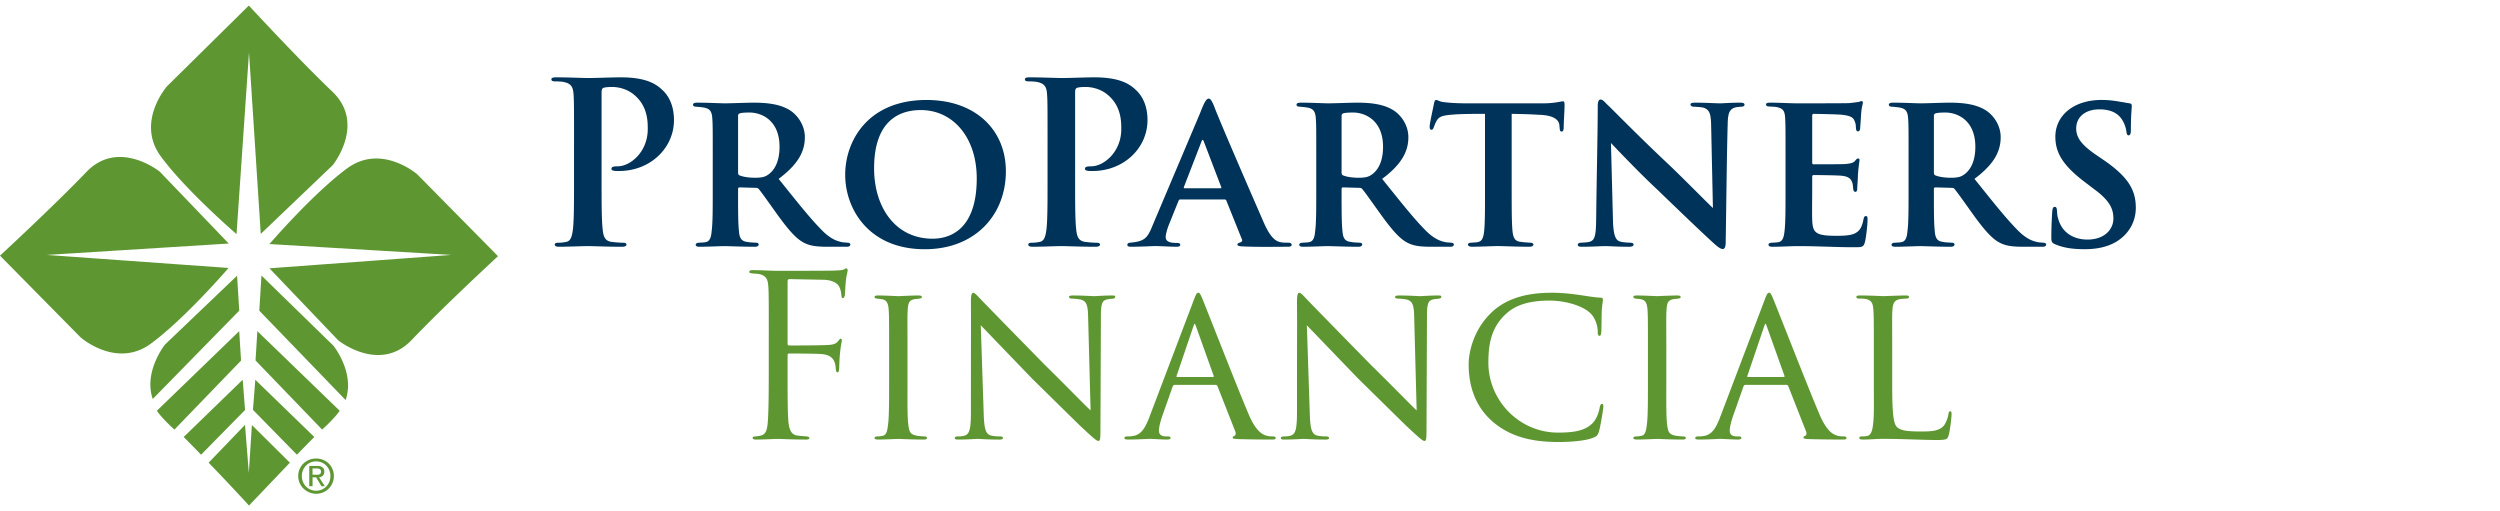 <svg xmlns="http://www.w3.org/2000/svg" fill="none" viewBox="0 0 225 46"><path fill="#003359" d="M51.663 12.81c0-3.066 0-3.63-.04-4.276-.041-.686-.202-1.008-.868-1.15-.161-.04-.504-.06-.787-.06-.222 0-.343-.04-.343-.182 0-.14.142-.181.444-.181 1.07 0 2.34.06 2.905.06.827 0 1.996-.06 2.924-.06 2.521 0 3.328.766 3.792 1.21.444.444.968 1.25.968 2.642 0 2.481-2.098 4.579-4.962 4.579-.1 0-.322 0-.423-.02-.1-.02-.242-.04-.242-.182 0-.161.141-.222.565-.222 1.13 0 2.702-1.29 2.702-3.348 0-.665 0-1.997-1.13-3.005-.725-.666-1.613-.787-2.077-.787-.302 0-.605.02-.786.08-.101.041-.162.162-.162.384v8.068c0 1.855 0 3.449.101 4.316.06.565.182 1.009.787 1.09.282.04.726.08 1.029.08.221 0 .322.06.322.161 0 .141-.161.202-.383.202-1.331 0-2.602-.06-3.126-.06-.464 0-1.735.06-2.542.06-.262 0-.403-.06-.403-.202 0-.1.08-.161.323-.161.302 0 .544-.04.726-.08.403-.081.504-.525.585-1.11.1-.847.1-2.44.1-4.296v-3.55ZM64.147 14.202c0-2.622 0-3.005-.04-3.55-.04-.605-.202-.867-.746-.968-.222-.04-.464-.06-.686-.08-.202 0-.302-.061-.302-.182s.12-.182.383-.182c.907 0 2.138.06 2.48.06.545 0 1.977-.06 2.582-.06 1.21 0 2.4.121 3.308.706.565.363 1.311 1.23 1.311 2.4 0 1.291-.605 2.44-2.36 3.752 1.493 1.855 2.743 3.449 3.792 4.518.968 1.028 1.634 1.11 1.957 1.19.181.02.322.02.463.04.162 0 .242.08.242.161 0 .142-.12.202-.343.202h-1.694c-1.17 0-1.674-.12-2.178-.383-.706-.383-1.371-1.17-2.3-2.44-.725-1.01-1.472-2.078-1.734-2.38-.06-.081-.161-.101-.282-.101l-1.432-.04c-.08 0-.141.04-.141.14v.364c0 1.553 0 2.742.08 3.448.04.505.162.888.706.948.242.06.605.06.847.081.162 0 .222.08.222.161 0 .121-.12.202-.343.202-1.069 0-2.48-.06-2.743-.06-.302 0-1.533.06-2.238.06-.222 0-.343-.06-.343-.181 0-.081.08-.182.282-.182.262-.02.484-.02.645-.06.343-.081.464-.444.505-.969.1-.706.1-1.996.1-3.59v-3.025Zm2.28 1.31c0 .162.04.243.16.283.364.142.888.202 1.352.202.646 0 .928-.08 1.23-.303.505-.363.989-1.109.989-2.48 0-2.44-1.674-3.086-2.683-3.086-.423 0-.746.02-.907.08-.101.04-.141.101-.141.242v5.063ZM76.067 15.735c0-3.026 2.017-6.737 7.322-6.737 4.437 0 7.14 2.723 7.14 6.414 0 3.933-2.763 7.019-7.301 7.019-5.063 0-7.16-3.65-7.16-6.696Zm11.84.322c0-3.65-2.098-6.151-5.042-6.151-1.977 0-4.196 1.008-4.196 5.244 0 3.51 1.916 6.333 5.264 6.333 1.23 0 3.974-.504 3.974-5.426ZM94.28 12.81c0-3.066 0-3.63-.04-4.276-.04-.686-.201-1.008-.867-1.15-.162-.04-.504-.06-.787-.06-.222 0-.343-.04-.343-.182 0-.14.142-.181.444-.181 1.07 0 2.34.06 2.904.06.828 0 1.997-.06 2.925-.06 2.521 0 3.328.766 3.792 1.21.444.444.968 1.25.968 2.642 0 2.481-2.098 4.579-4.962 4.579-.1 0-.322 0-.423-.02-.101-.02-.242-.04-.242-.182 0-.161.141-.222.564-.222 1.13 0 2.703-1.29 2.703-3.348 0-.665 0-1.997-1.13-3.005-.725-.666-1.613-.787-2.077-.787-.302 0-.605.02-.786.08-.101.041-.162.162-.162.384v8.068c0 1.855 0 3.449.101 4.316.06.565.182 1.009.787 1.09.282.04.726.08 1.028.08.222 0 .323.06.323.161 0 .141-.161.202-.383.202-1.331 0-2.602-.06-3.126-.06-.464 0-1.735.06-2.542.06-.262 0-.403-.06-.403-.202 0-.1.08-.161.323-.161.302 0 .544-.04.726-.08.403-.081.504-.525.585-1.11.1-.847.1-2.44.1-4.296v-3.55ZM106.223 17.951c-.081 0-.121.04-.162.141l-.887 2.199c-.161.423-.262.847-.262 1.049 0 .504.625.524 1.008.524.242 0 .303.08.303.161 0 .142-.141.182-.323.182-.625 0-1.351-.06-1.976-.06-.202 0-1.211.06-2.138.06-.222 0-.323-.04-.323-.182 0-.1.101-.181.242-.181 1.271-.121 1.553-.363 2.017-1.533l4.276-10.105c.363-.948.564-1.331.786-1.331.162 0 .263.182.464.625.343.989 3.328 7.866 4.458 10.448.645 1.513 1.149 1.775 1.573 1.855.181.04.484.04.665.04.222 0 .303.082.303.182 0 .121-.081.182-.343.182-.847 0-2.965.04-4.235-.04-.182-.02-.303-.06-.303-.162 0-.08.081-.12.182-.161.181-.06.322-.121.201-.363l-1.371-3.409c-.02-.08-.081-.12-.162-.12h-3.993Zm3.61-1.008c.101 0 .101-.04.081-.101l-1.573-4.115c-.061-.161-.121-.201-.202 0l-1.593 4.115c-.021.06 0 .1.08.1h3.207ZM118.463 14.202c0-2.622 0-3.005-.04-3.55-.04-.605-.202-.867-.746-.968-.222-.04-.464-.06-.686-.08-.202 0-.303-.061-.303-.182s.121-.182.384-.182c.907 0 2.138.06 2.481.06.544 0 1.976-.06 2.581-.06 1.21 0 2.4.121 3.308.706.565.363 1.311 1.23 1.311 2.4 0 1.291-.605 2.44-2.36 3.752 1.493 1.855 2.743 3.449 3.792 4.518.968 1.028 1.634 1.11 1.956 1.19.182.02.323.02.464.04.162 0 .242.08.242.161 0 .142-.121.202-.343.202h-1.694c-1.17 0-1.674-.12-2.178-.383-.706-.383-1.372-1.17-2.299-2.44-.726-1.01-1.473-2.078-1.735-2.38-.06-.081-.161-.101-.282-.101l-1.432-.04c-.081 0-.141.04-.141.14v.364c0 1.553 0 2.742.08 3.448.041.505.162.888.706.948.242.06.605.06.847.081.162 0 .222.08.222.161 0 .121-.121.202-.343.202-1.069 0-2.481-.06-2.743-.06-.302 0-1.533.06-2.239.06-.221 0-.342-.06-.342-.181 0-.081.08-.182.282-.182.262-.02.484-.02.645-.06.343-.081.464-.444.505-.969.1-.706.1-1.996.1-3.59v-3.025Zm2.28 1.31c0 .162.04.243.161.283.363.142.887.202 1.351.202.646 0 .928-.08 1.231-.303.504-.363.988-1.109.988-2.48 0-2.44-1.674-3.086-2.683-3.086-.423 0-.746.02-.907.08-.101.04-.141.101-.141.242v5.063ZM136.051 17.225c0 1.533 0 2.884.081 3.63.06.464.161.847.706.908.242.04.605.06.867.08.202 0 .303.081.303.162 0 .12-.121.201-.363.201-1.17 0-2.401-.06-2.844-.06-.404 0-1.634.06-2.32.06-.242 0-.363-.08-.363-.201 0-.08.081-.162.303-.162.242-.02.443-.02.605-.06.383-.08.484-.444.544-.948.081-.726.081-2.017.081-3.61v-6.979c-.666 0-1.997 0-2.804.06-1.028.081-1.331.162-1.573.606-.121.222-.161.363-.242.564-.04.121-.101.202-.201.202-.121 0-.162-.1-.162-.302.02-.364.343-1.795.383-2.017.041-.242.101-.363.202-.363.141 0 .303.161.746.201.484.06 1.211.101 1.816.101h7.14c.564 0 .948-.06 1.21-.1.262-.041.403-.081.504-.081.121 0 .141.1.141.403 0 .343-.081 1.593-.081 2.037-.02.182-.06.282-.181.282-.141 0-.161-.1-.182-.342 0-.06-.02-.142-.02-.222-.04-.464-.464-.928-1.956-.948-.484-.04-1.231-.06-2.34-.08v6.978ZM143.796 9.583c0-.383.061-.625.262-.625.182 0 .343.201.646.504.322.282 2.682 2.723 5.566 5.425 1.311 1.25 3.57 3.55 3.893 3.832l-.161-7.462c-.02-1.029-.162-1.372-.646-1.553-.262-.08-.665-.08-.907-.101-.222 0-.303-.1-.303-.202 0-.14.202-.161.444-.161.887 0 1.795.06 2.239.06.222 0 .948-.06 1.795-.06.222 0 .383.04.383.181 0 .101-.081.182-.303.182-.181.02-.322.02-.504.06-.524.142-.686.485-.706 1.453-.08 2.581-.121 7.08-.181 10.67 0 .463-.101.624-.262.624-.222 0-.485-.221-.868-.564-1.129-1.029-3.287-3.106-4.961-4.72-1.775-1.654-3.752-3.751-4.236-4.256l.182 7c.04 1.31.242 1.734.605 1.855.302.1.645.1.948.12.181 0 .302.061.302.162 0 .141-.161.202-.403.202-1.049 0-1.755-.06-2.219-.06-.222 0-1.15.06-2.017.06-.222 0-.383-.02-.383-.182 0-.1.101-.181.282-.181.222-.02.525-.02.767-.081.504-.141.585-.585.605-2.077.04-3.63.141-7.846.141-10.105ZM160.698 14.202c0-2.622 0-3.086-.04-3.65-.041-.565-.182-.787-.726-.908-.162-.04-.444-.04-.686-.06-.202 0-.303-.061-.303-.182s.121-.162.404-.162c.847 0 1.654.06 2.541.06.545 0 4.236 0 4.558-.02.343-.04.646-.08.807-.1.101-.02.202-.08.283-.08.1 0 .121.08.121.16 0 .121-.121.364-.162 1.09-.02.322-.04.665-.081 1.19 0 .1-.04.282-.201.282-.121 0-.162-.1-.182-.323 0-.08 0-.343-.101-.565-.121-.322-.282-.504-1.149-.604-.343-.04-2.158-.081-2.562-.081-.08 0-.121.06-.121.181v4.175c0 .121.02.182.121.182.424 0 2.36 0 2.804-.02.504-.04.766-.101.928-.283.121-.161.201-.222.282-.222.081 0 .121.04.121.142 0 .12-.081.504-.141 1.33 0 .344-.061 1.07-.061 1.211 0 .141-.02.323-.181.323-.121 0-.182-.182-.182-.283-.02-.161-.02-.262-.06-.464-.101-.383-.303-.645-1.009-.706-.363-.04-2.057-.06-2.501-.06-.101 0-.121.08-.121.181v1.311c0 .585-.02 1.997 0 2.522.041 1.19.303 1.452 2.158 1.452.464 0 1.211 0 1.654-.202.464-.222.666-.564.807-1.29.04-.182.081-.283.222-.283.141 0 .141.161.141.343 0 .444-.141 1.674-.242 2.017-.121.444-.282.444-.948.444-1.755 0-3.267-.101-5.062-.101-.727 0-1.453.06-2.3.06-.242 0-.363-.06-.363-.181 0-.081.061-.182.303-.182.242-.02.464-.02.625-.06.363-.081.464-.464.524-1.07.081-.705.081-2.016.081-3.489v-3.025ZM171.771 14.202c0-2.622 0-3.005-.04-3.55-.041-.605-.202-.867-.747-.968-.221-.04-.464-.06-.685-.08-.202 0-.303-.061-.303-.182s.121-.182.383-.182c.908 0 2.138.06 2.481.06.545 0 1.977-.06 2.582-.06 1.21 0 2.4.121 3.308.706.564.363 1.311 1.23 1.311 2.4 0 1.291-.605 2.44-2.36 3.752 1.492 1.855 2.743 3.449 3.792 4.518.968 1.028 1.633 1.11 1.956 1.19.182.02.323.02.464.04.161 0 .242.08.242.161 0 .142-.121.202-.343.202h-1.694c-1.17 0-1.674-.12-2.178-.383-.706-.383-1.372-1.17-2.3-2.44-.726-1.01-1.472-2.078-1.734-2.38-.061-.081-.162-.101-.283-.101l-1.432-.04c-.08 0-.141.04-.141.14v.364c0 1.553 0 2.742.081 3.448.04.505.161.888.706.948.242.06.605.06.847.081.161 0 .222.08.222.161 0 .121-.121.202-.343.202-1.069 0-2.481-.06-2.743-.06-.303 0-1.533.06-2.239.06-.222 0-.343-.06-.343-.181 0-.081.081-.182.283-.182.262-.02.484-.02.645-.06.343-.081.464-.444.504-.969.101-.706.101-1.996.101-3.59v-3.025Zm2.279 1.31c0 .162.04.243.161.283.364.142.888.202 1.352.202.645 0 .928-.08 1.23-.303.504-.363.988-1.109.988-2.48 0-2.44-1.674-3.086-2.682-3.086-.424 0-.746.02-.908.08-.101.04-.141.101-.141.242v5.063ZM184.962 21.985c-.283-.121-.343-.242-.343-.585 0-1.029.06-2.037.081-2.34.02-.282.08-.444.221-.444.162 0 .182.142.202.283.02.222.02.524.121.806.363 1.312 1.473 1.856 2.622 1.856 1.614 0 2.34-.988 2.34-1.876 0-.806-.242-1.573-1.735-2.662l-.847-.645c-1.997-1.513-2.642-2.663-2.642-4.075 0-1.896 1.634-3.307 4.155-3.307.807 0 1.291.1 1.795.181.282.04.524.101.726.121.161.02.202.101.202.222 0 .282-.081.766-.081 2.138 0 .383-.061.524-.202.524-.121 0-.181-.12-.201-.343a2.621 2.621 0 0 0-.404-1.089c-.302-.464-.867-.907-2.017-.907-1.331 0-2.097.726-2.097 1.714 0 .746.363 1.412 1.815 2.4l.565.383c2.259 1.533 2.985 2.723 2.985 4.357 0 1.049-.444 2.239-1.735 3.046-.907.544-1.936.685-2.864.685-1.089 0-1.896-.12-2.662-.443Z"/><path fill="#5E9732" d="M69.19 30.162c0-3.146 0-3.71-.04-4.356-.04-.686-.202-1.009-.868-1.15-.12-.02-.322-.02-.504-.04s-.343-.04-.343-.141c0-.122.1-.162.323-.162.786 0 1.553.06 2.279.06.403 0 4.498 0 4.962-.02.464-.02.827-.02.988-.12.06-.04.141-.081.181-.081.081 0 .121.08.121.181 0 .101-.08.384-.12.626-.081.585-.081.907-.122 1.472 0 .242-.1.403-.181.403-.101 0-.121-.08-.141-.262-.02-.282-.101-.766-.384-1.008-.242-.202-.605-.363-1.19-.384l-3.085-.06c-.121 0-.182.06-.182.222v5.567c0 .12.02.181.141.181.827 0 1.977 0 2.804-.02 1.069-.02 1.33-.04 1.613-.383.101-.121.142-.202.222-.202.08 0 .101.06.101.161 0 .121-.1.464-.161 1.13-.06.605-.06 1.089-.081 1.391-.02.222-.04.343-.141.343-.121 0-.141-.14-.162-.343-.04-.443-.1-1.15-1.15-1.29-.503-.06-2.702-.06-3.045-.06-.1 0-.141.04-.141.18v1.715c0 1.714 0 3.146.06 4.074.061.908.283 1.352.828 1.412.262.04.604.06.826.08.182.021.242.061.242.142 0 .1-.1.141-.322.141-1.13 0-2.38-.06-2.481-.06h-.182c-.403.02-1.31.06-1.795.06-.222 0-.322-.04-.322-.161 0-.06.04-.101.222-.121.201-.02.383-.04.524-.08.423-.122.565-.424.625-1.312.06-.867.08-2.279.08-4.175v-3.55ZM80.02 31.554c0-2.662 0-3.146-.04-3.691-.04-.545-.161-.847-.585-.928-.201-.04-.342-.04-.463-.06-.142-.02-.222-.06-.222-.142 0-.1.08-.14.302-.14.626 0 1.775.06 1.836.06.08 0 1.25-.06 1.815-.06.202 0 .302.04.302.14 0 .081-.06.122-.221.142-.121.02-.222.02-.364.04-.584.08-.645.383-.685.968-.04.545-.02 1.009-.02 3.67v3.026c0 1.553-.02 2.965.08 3.691.081.585.162.807.686.928.262.06.686.08.766.08.182.021.222.061.222.142 0 .08-.08.141-.282.141-1.029 0-2.199-.06-2.3-.06-.06 0-1.25.06-1.815.06-.181 0-.322-.04-.322-.141 0-.08.08-.141.262-.141.1 0 .323-.02.484-.06.343-.081.403-.485.464-.969.1-.726.1-2.158.1-3.67v-3.026ZM87.383 27.177c0-.625.06-.826.222-.826.14 0 .483.403.625.544.181.202 2.985 3.066 5.808 5.95 1.574 1.533 3.59 3.61 4.115 4.095l-.222-8.391c-.02-1.09-.141-1.452-.686-1.593a5.069 5.069 0 0 0-.786-.081c-.202 0-.242-.08-.242-.161 0-.101.161-.121.363-.121.867 0 1.714.06 1.896.06.201 0 .827-.06 1.613-.06.222 0 .283.02.283.12 0 .081-.061.142-.182.162-.121.02-.282.02-.504.06-.464.101-.605.303-.605 1.513l-.04 10.125c0 1.009-.04 1.11-.182 1.11-.141 0-.343-.142-1.331-1.07-.08-.04-2.884-2.823-4.64-4.538a8847.956 8847.956 0 0 1-4.618-4.8l.262 7.886c.04 1.392.162 1.916.666 2.037.323.081.665.081.827.081.161 0 .242.06.242.141 0 .101-.101.142-.323.142-1.089 0-1.815-.061-1.956-.061-.141 0-.888.06-1.755.06-.182 0-.303-.02-.303-.14 0-.081.081-.142.283-.142.141 0 .363 0 .625-.08.444-.142.545-.686.545-2.159 0-9.62.02-6.514 0-9.863ZM105.737 34.638c-.101 0-.162.06-.202.161l-.888 2.521c-.201.565-.342 1.11-.342 1.432 0 .363.221.525.665.525h.141c.182 0 .242.06.242.14 0 .102-.161.142-.302.142-.444 0-1.372-.06-1.594-.06-.201 0-1.089.06-1.936.06-.222 0-.323-.04-.323-.141 0-.08.081-.141.243-.141.1 0 .282 0 .403-.02.867-.081 1.21-.747 1.553-1.594l4.034-10.63c.222-.584.282-.685.423-.685.101 0 .182.08.404.646.282.665 3.025 7.704 4.094 10.225.666 1.594 1.251 1.856 1.533 1.957.262.1.545.1.686.1.141 0 .242.041.242.142 0 .1-.081.141-.303.141-.201 0-1.714 0-3.065-.04-.384-.02-.505-.04-.505-.142 0-.06.061-.12.141-.14.081-.041.202-.142.081-.444l-1.593-4.054c-.041-.06-.081-.101-.162-.101h-3.67Zm3.428-.706c.081 0 .081-.06.061-.121l-1.593-4.458c-.101-.282-.122-.282-.222 0l-1.513 4.458c-.04.08 0 .12.04.12h3.227ZM116.729 27.177c0-.625.061-.826.222-.826.141 0 .484.403.625.544.182.202 2.985 3.066 5.809 5.95 1.573 1.533 3.59 3.61 4.114 4.095l-.221-8.391c-.021-1.09-.142-1.452-.686-1.593a5.076 5.076 0 0 0-.787-.081c-.201 0-.242-.08-.242-.161 0-.101.162-.121.363-.121.868 0 1.715.06 1.896.06.202 0 .827-.06 1.614-.06.222 0 .282.02.282.12 0 .081-.06.142-.181.162-.121.02-.283.02-.505.06-.464.101-.605.303-.605 1.513l-.04 10.125c0 1.009-.04 1.11-.182 1.11-.141 0-.342-.142-1.331-1.07-.08-.04-2.884-2.823-4.639-4.538l-4.619-4.8.263 7.886c.04 1.392.161 1.916.665 2.037.323.081.666.081.827.081.162 0 .242.06.242.141 0 .101-.101.142-.322.142-1.09 0-1.816-.061-1.957-.061-.141 0-.887.06-1.755.06-.181 0-.302-.02-.302-.14 0-.081.081-.142.282-.142.141 0 .363 0 .625-.08.444-.142.545-.686.545-2.159 0-9.62.02-6.514 0-9.863ZM134.337 37.946c-1.715-1.493-2.158-3.47-2.158-5.144 0-1.13.443-3.126 2.037-4.659 1.089-1.049 2.723-1.795 5.425-1.795.928 0 1.674.08 2.663.222.645.1 1.291.202 1.775.222.161 0 .181.1.181.202 0 .16-.06.342-.101.988-.02.565-.02 1.613-.04 1.855-.02.283-.061.384-.161.384-.142 0-.162-.121-.162-.384 0-.584-.282-1.371-.786-1.754-.605-.525-2.017-1.029-3.57-1.029-2.239 0-3.268.625-3.873 1.17-1.311 1.19-1.613 2.642-1.613 4.417 0 3.348 2.722 6.293 6.272 6.293 1.372 0 2.38-.141 3.086-.827.363-.383.565-.888.666-1.452.04-.202.101-.303.222-.303.1 0 .1.141.1.283 0 .16-.262 1.795-.403 2.238-.121.323-.181.384-.464.505-.706.302-2.057.403-3.187.403-2.662 0-4.477-.605-5.909-1.835ZM148.314 31.554c0-2.662 0-3.146-.04-3.691-.041-.545-.162-.847-.585-.928-.202-.04-.343-.04-.464-.06-.141-.02-.222-.06-.222-.142 0-.1.081-.14.302-.14.626 0 1.775.06 1.836.06.081 0 1.25-.06 1.815-.06.202 0 .303.04.303.14 0 .081-.061.122-.222.142-.121.02-.222.02-.363.04-.585.08-.646.383-.686.968-.04.545-.02 1.009-.02 3.67v3.026c0 1.553-.02 2.965.08 3.691.081.585.162.807.686.928.262.06.686.08.767.08.181.021.222.061.222.142 0 .08-.081.141-.283.141-1.028 0-2.198-.06-2.299-.06-.061 0-1.251.06-1.815.06-.182 0-.323-.04-.323-.141 0-.08.081-.141.262-.141.101 0 .323-.02.484-.06.343-.081.404-.485.464-.969.101-.726.101-2.158.101-3.67v-3.026ZM157.108 34.638c-.101 0-.161.06-.202.161l-.887 2.521c-.202.565-.343 1.11-.343 1.432 0 .363.222.525.665.525h.142c.181 0 .242.06.242.14 0 .102-.162.142-.303.142-.444 0-1.371-.06-1.593-.06-.202 0-1.089.06-1.936.06-.222 0-.323-.04-.323-.141 0-.08.081-.141.242-.141.101 0 .282 0 .403-.02.868-.081 1.21-.747 1.553-1.594l4.034-10.63c.222-.584.283-.685.424-.685.101 0 .181.08.403.646.282.665 3.025 7.704 4.094 10.225.666 1.594 1.251 1.856 1.533 1.957.263.1.545.1.686.1.141 0 .242.041.242.142 0 .1-.081.141-.302.141-.202 0-1.715 0-3.066-.04-.383-.02-.504-.04-.504-.142 0-.06.06-.12.141-.14.08-.041.201-.142.08-.444l-1.593-4.054c-.04-.06-.081-.101-.161-.101h-3.671Zm3.429-.706c.08 0 .08-.06.06-.121l-1.593-4.458c-.101-.282-.121-.282-.222 0l-1.513 4.458c-.04.08 0 .12.041.12h3.227ZM170.299 34.618c0 2.32.08 3.489.423 3.812.323.282.726.403 2.118.403.887 0 1.694 0 2.138-.565.202-.302.343-.706.383-1.008.02-.161.061-.242.161-.242.081 0 .121.06.121.262s-.121 1.351-.242 1.815c-.121.404-.1.505-1.069.505-1.371 0-2.884-.101-4.901-.101-.665 0-1.069.06-1.775.06-.201 0-.322-.04-.322-.161 0-.06.06-.121.222-.121.161 0 .322 0 .484-.04.343-.061.464-.464.524-.949.121-.766.081-2.158.081-3.71v-3.026c0-2.662 0-3.106-.041-3.65-.04-.565-.121-.928-.806-1.01-.121-.02-.343-.02-.505-.02-.141 0-.221-.06-.221-.14 0-.101.1-.142.302-.142.847 0 2.057.06 2.098.06.282 0 1.512-.06 2.077-.06.202 0 .262.06.262.142 0 .08-.101.14-.222.14-.141 0-.342.02-.544.041-.565.08-.686.403-.726.988-.041.545-.02.989-.02 3.651v3.066ZM26.84 42.845c0-.913.734-1.58 1.612-1.58.879 0 1.596.667 1.596 1.58 0 .912-.733 1.595-1.596 1.595-.863-.015-1.611-.683-1.611-1.595Zm1.612 1.32c.717 0 1.286-.57 1.286-1.32 0-.751-.569-1.32-1.286-1.32-.717 0-1.286.569-1.286 1.32 0 .75.569 1.32 1.286 1.32Zm-.34-.408h-.278v-1.825h.701c.424 0 .652.164.652.523 0 .325-.21.473-.473.504l.523.798h-.31l-.473-.798h-.325v.798h-.018Zm.34-1.027c.229 0 .44-.015.44-.293 0-.229-.211-.278-.39-.278h-.375v.569h.325v.002ZM22.98 34.18l5.308 5.148c-.522.522-1.042 1.058-1.564 1.596l-3.957-4.038.21-2.703.003-.002ZM21.841 34.18l-5.309 5.148c.522.522 1.042 1.058 1.564 1.596l3.958-4.023-.21-2.72h-.003ZM22.395 42.584l-.343-4.347-3.274 3.404c1.987 2.053 3.632 3.859 3.632 3.859l3.68-3.859-3.42-3.389-.278 4.332h.003ZM23.159 29.8l7.411 7.166c-.229.39-1.076 1.255-1.58 1.694l-5.992-6.22.163-2.638-.002-.003ZM21.532 29.8l-7.411 7.166c.228.39 1.075 1.255 1.58 1.694l5.992-6.205-.163-2.656h.002ZM23.533 24.8l6.465 6.301s1.97 2.427 1.108 4.904l-7.77-8.046.195-3.16h.002ZM21.335 24.815l-6.481 6.19s-1.954 2.427-1.107 4.904l7.785-7.95-.195-3.144h-.002ZM44.82 23.056l-7.263-7.362s-3.224-2.817-6.32-.538c-3.094 2.28-6.987 6.809-6.987 6.809l16.369.977-16.369 1.205 6.19 6.481s3.73 3.012 6.629-.049c2.916-3.061 7.752-7.525 7.752-7.525v.002ZM22.395.5l-7.362 7.263s-2.835 3.225-.554 6.32c2.28 3.095 6.809 6.987 6.809 6.987L22.41 4.718l1.058 16.334 6.481-6.19s3.012-3.728-.05-6.628C26.857 5.336 22.396.5 22.396.5ZM0 23.009l7.263 7.362s3.225 2.835 6.32.553c3.095-2.279 6.987-6.808 6.987-6.808L4.203 22.944l16.384-1.026-6.205-6.466s-3.73-3.012-6.63.05C4.837 18.544 0 23.008 0 23.008Z"/></svg>